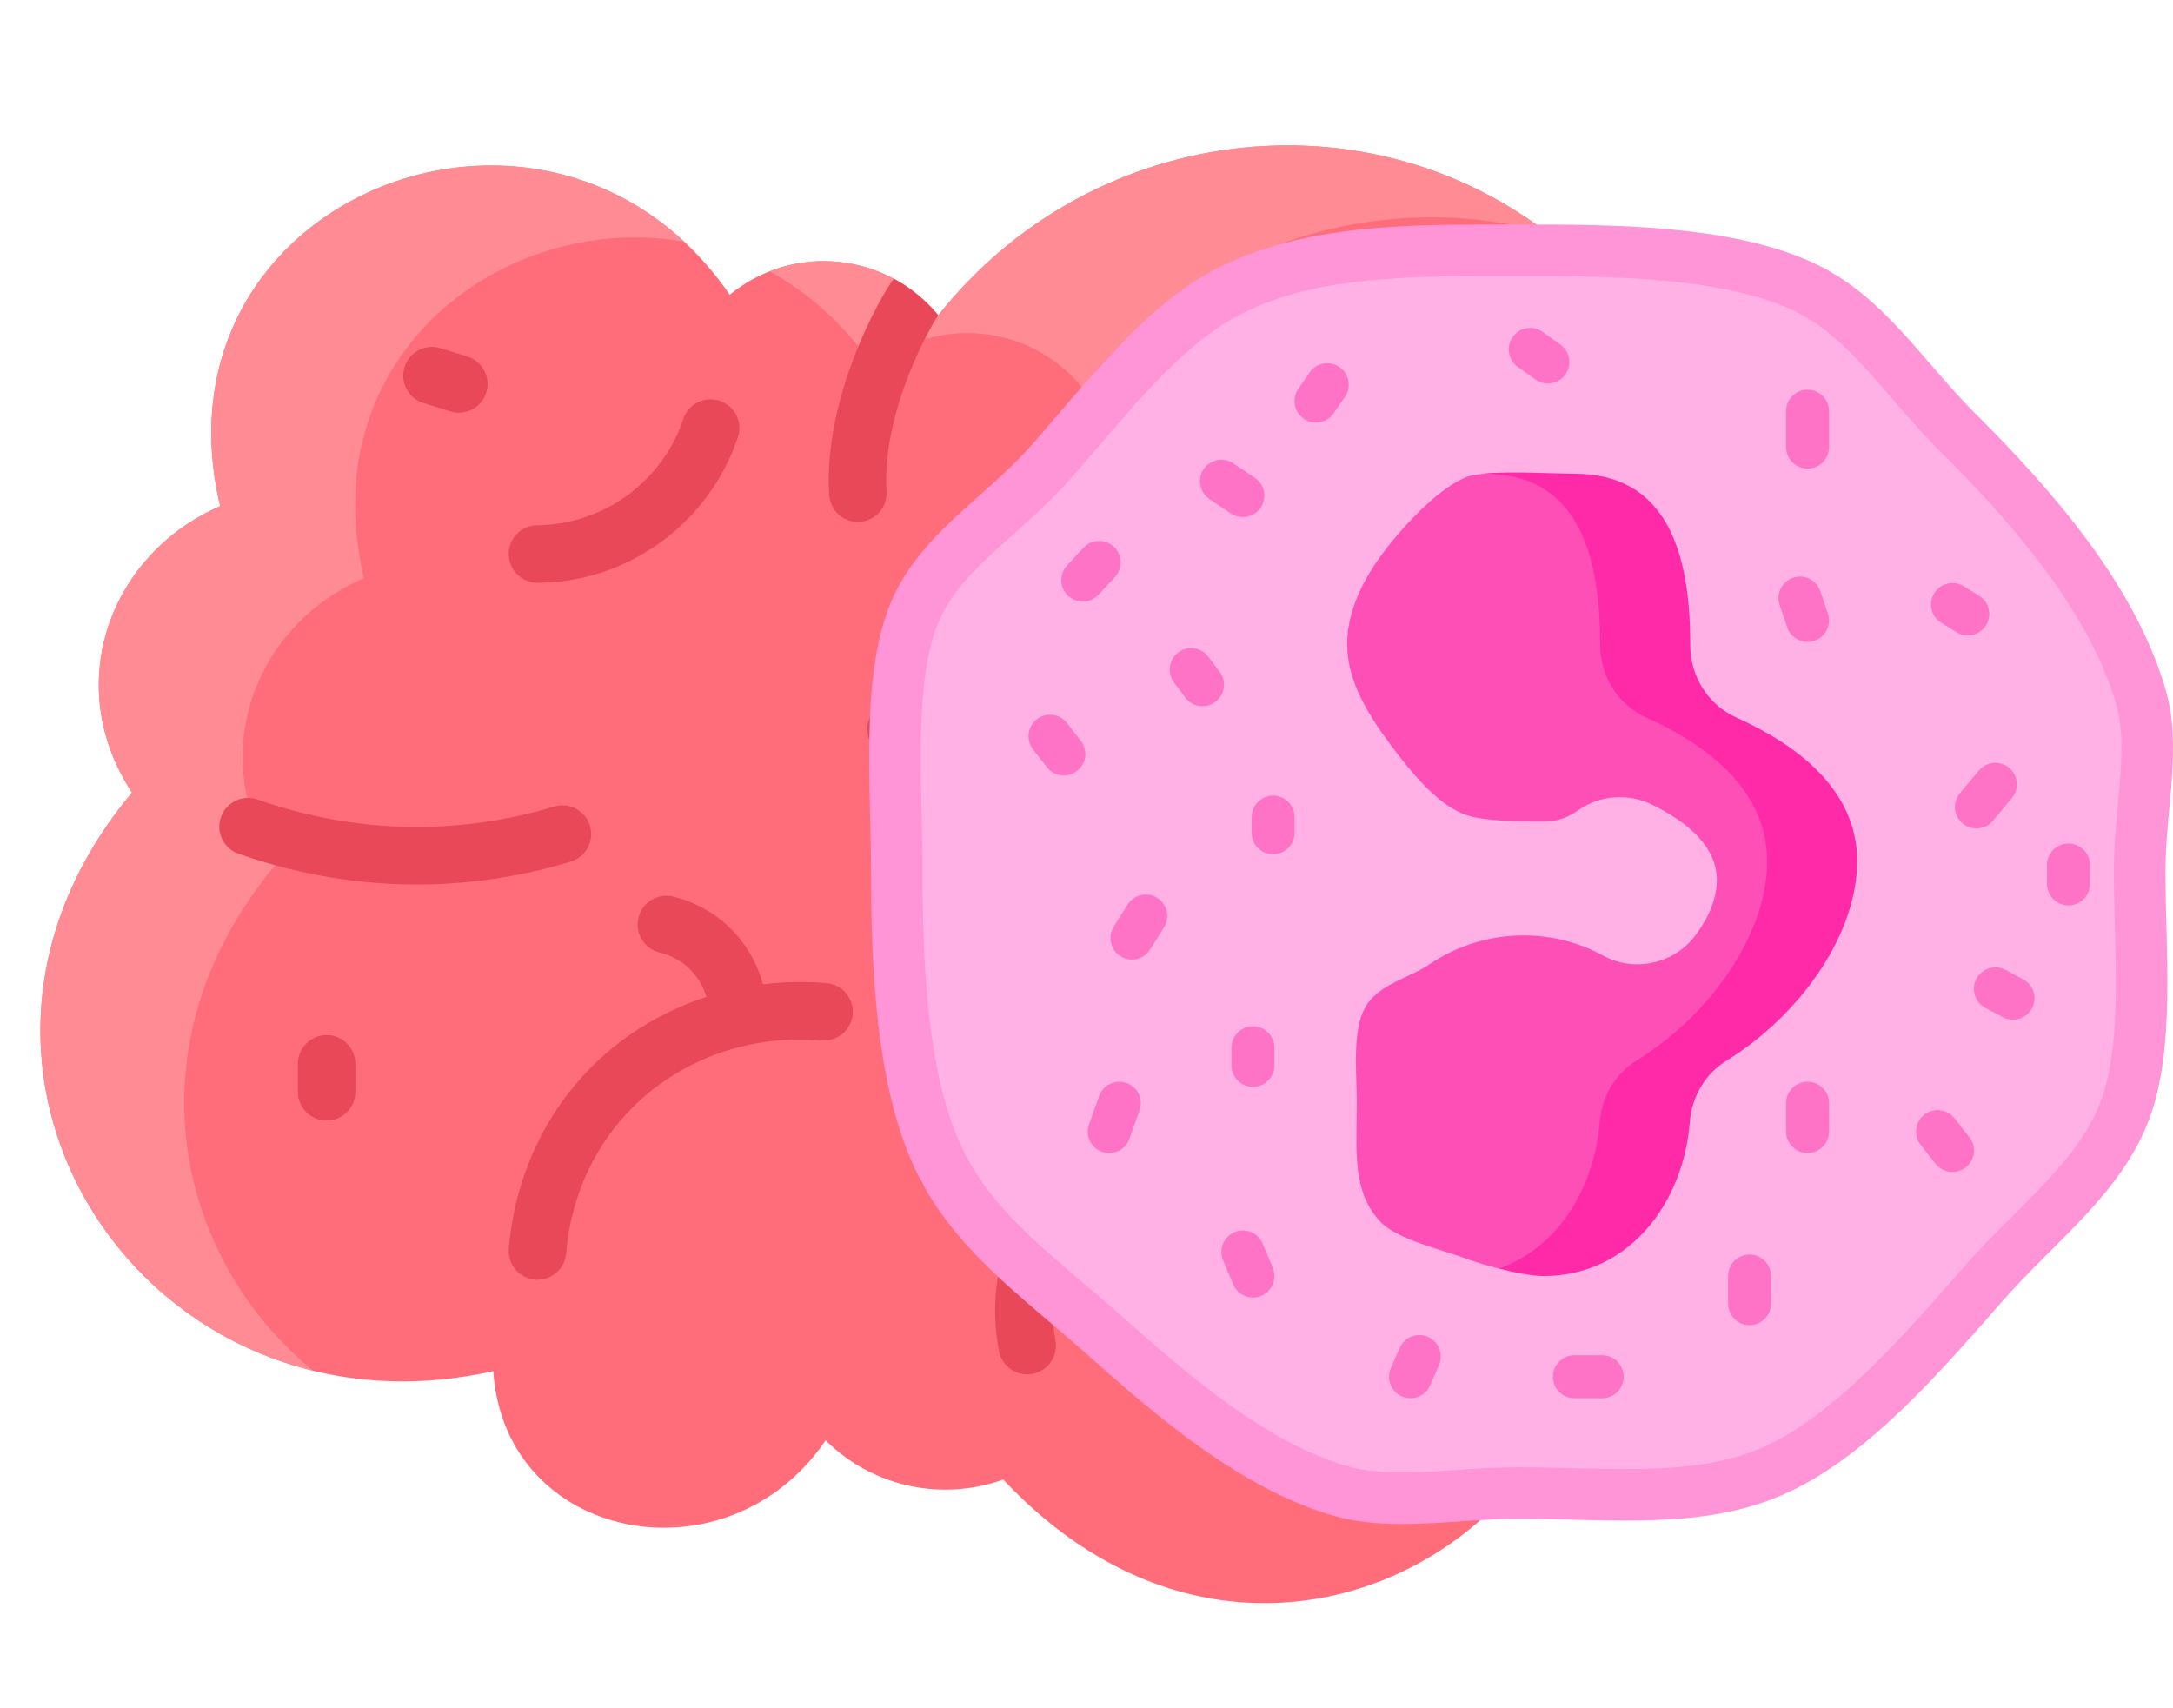<svg width="215" height="169" xmlns="http://www.w3.org/2000/svg" xmlns:xlink="http://www.w3.org/1999/xlink" xml:space="preserve" overflow="hidden"><defs><clipPath id="clip0"><rect x="380" y="1870" width="215" height="169"/></clipPath><clipPath id="clip1"><rect x="380" y="1870" width="215" height="169"/></clipPath></defs><g clip-path="url(#clip0)" transform="translate(-380 -1870)"><g clip-path="url(#clip1)"><g><g><g><path d="M530.224 1980.97C553.553 2010.41 509.428 2048.54 479.261 2016.39 473.326 2018.52 466.47 2017.24 461.687 2012.51 452.036 2026.76 429.938 2022.65 428.807 2005.66 394.729 2013.3 369.819 1976.16 393.065 1948.42 386.109 1937.88 390.739 1924.89 401.785 1920.08 394.477 1889.27 434.647 1873.64 452.199 1899.16 458.487 1894.02 467.683 1894.94 472.832 1901.2 488.13 1881.86 516.679 1878.38 535.622 1895.08 555.01 1912.17 552.713 1942.32 532.692 1959.02 540.134 1965.27 538.73 1976.49 530.224 1980.97Z" fill="#FF6D7A" fill-rule="nonzero" fill-opacity="1"/><path d="M533.193 1893.09C516.707 1888.45 498.301 1894.1 487.056 1908.31 481.907 1902.06 472.711 1901.13 466.424 1906.28 463.511 1902.04 459.977 1898.94 456.14 1896.85 461.904 1894.58 468.682 1896.16 472.832 1901.2 487.49 1882.67 514.31 1878.7 533.193 1893.09Z" fill="#FF8C95" fill-rule="nonzero" fill-opacity="1"/><path d="M447.687 1893.91C429.945 1890.81 410.767 1905.1 416.009 1927.2 404.964 1932 400.334 1945 407.29 1955.53 392.642 1973.01 397.116 1994.23 410.956 2005.61 387.116 1999.78 374.154 1970.99 393.065 1948.42 386.109 1937.88 390.739 1924.89 401.785 1920.08 395.049 1891.68 428.64 1876.18 447.687 1893.91Z" fill="#FF8C95" fill-rule="nonzero" fill-opacity="1"/><path d="M513.112 1968.29C511.391 1968.46 510.203 1970.09 510.594 1971.77 510.918 1973.16 512.23 1974.09 513.652 1973.96 520.021 1973.34 526.234 1976 530.224 1980.96 532.009 1980.03 533.481 1978.79 534.626 1977.36 529.242 1970.69 521.109 1967.51 513.112 1968.29Z" fill="#E84857" fill-rule="nonzero" fill-opacity="1"/><path d="M512.014 1997.39 509.287 1997.92C507.744 1998.22 506.737 1999.71 507.037 2001.25 507.335 2002.79 508.822 2003.8 510.372 2003.5L513.099 2002.97C514.642 2002.67 515.649 2001.18 515.35 1999.64 515.05 1998.1 513.554 1997.09 512.014 1997.39Z" fill="#E84857" fill-rule="nonzero" fill-opacity="1"/><path d="M486.836 1983.22C486.095 1983.76 485.398 1984.35 484.744 1984.97 481.659 1981.3 476.216 1980.41 472.046 1983.26 470.748 1984.14 470.414 1985.91 471.299 1987.21 472.184 1988.51 473.955 1988.84 475.252 1987.96 477.449 1986.46 480.205 1987.52 481.042 1989.76 478.696 1993.95 477.91 1998.84 478.839 2003.67 479.135 2005.21 480.623 2006.23 482.169 2005.93 483.712 2005.64 484.723 2004.14 484.427 2002.6 483.322 1996.85 485.558 1991.2 490.192 1987.81 491.461 1986.89 491.738 1985.11 490.811 1983.84 489.885 1982.57 488.105 1982.29 486.836 1983.22Z" fill="#E84857" fill-rule="nonzero" fill-opacity="1"/><path d="M481.783 1966.73C482.947 1967.79 484.746 1967.7 485.802 1966.55 486.86 1965.38 486.777 1963.58 485.616 1962.53L483.564 1960.66C482.403 1959.6 480.603 1959.68 479.545 1960.84 478.486 1962 478.57 1963.8 479.731 1964.86Z" fill="#E84857" fill-rule="nonzero" fill-opacity="1"/><path d="M517.746 1960.83C519.299 1961.04 520.735 1959.95 520.945 1958.39 521.155 1956.83 520.063 1955.4 518.506 1955.19 509.507 1953.98 502.425 1948.75 498.82 1940.72 498.176 1939.28 496.493 1938.64 495.059 1939.29 493.626 1939.93 492.985 1941.61 493.629 1943.05 494.556 1945.11 495.685 1947.04 496.993 1948.81 494.224 1949.26 491.461 1948.68 488.958 1947.06 487.638 1946.21 485.878 1946.59 485.025 1947.91 484.173 1949.23 484.552 1950.99 485.872 1951.84 490.431 1954.79 495.939 1955.53 501.311 1953.52 505.802 1957.46 511.44 1959.98 517.746 1960.83Z" fill="#E84857" fill-rule="nonzero" fill-opacity="1"/><path d="M518.64 1934.71C521.144 1935.94 521.504 1936.22 522.384 1936.22 523.435 1936.22 524.446 1935.64 524.94 1934.63 525.632 1933.22 525.05 1931.52 523.64 1930.82L521.146 1929.6C519.736 1928.91 518.031 1929.49 517.339 1930.9 516.647 1932.31 517.229 1934.02 518.64 1934.71Z" fill="#E84857" fill-rule="nonzero" fill-opacity="1"/><path d="M502.321 1914.4C503.174 1914.4 503.482 1914.15 506.05 1912.93 507.468 1912.25 508.07 1910.55 507.394 1909.13 506.718 1907.72 505.021 1907.11 503.601 1907.79L501.094 1908.99C499.676 1909.66 499.074 1911.36 499.751 1912.78 500.239 1913.8 501.258 1914.4 502.321 1914.4Z" fill="#E84857" fill-rule="nonzero" fill-opacity="1"/><path d="M461.775 1967.27C459.658 1967.09 457.552 1967.13 455.48 1967.39 454.36 1963.16 451.036 1959.79 446.606 1958.71 445.078 1958.34 443.54 1959.28 443.169 1960.8 442.799 1962.33 443.736 1963.87 445.262 1964.24 447.808 1964.86 449.305 1966.7 449.9 1968.63 438.909 1972.19 431.335 1981.72 430.343 1993.54 430.205 1995.2 431.508 1996.62 433.181 1996.62 434.645 1996.62 435.889 1995.5 436.013 1994.02 437.127 1980.74 448.391 1971.84 461.293 1972.94 462.859 1973.07 464.236 1971.91 464.369 1970.34 464.502 1968.78 463.34 1967.4 461.775 1967.27Z" fill="#E84857" fill-rule="nonzero" fill-opacity="1"/><path d="M472.51 1941.17C473.297 1939.81 472.832 1938.07 471.471 1937.28 470.112 1936.49 468.371 1936.96 467.585 1938.32L466.194 1940.72C465.407 1942.08 465.872 1943.82 467.232 1944.61 468.592 1945.4 470.332 1944.93 471.119 1943.57Z" fill="#E84857" fill-rule="nonzero" fill-opacity="1"/><path d="M467.718 1918.63C467.199 1910.53 472.395 1901.74 472.832 1901.2 471.573 1899.67 470.076 1898.46 468.44 1897.58 468.419 1897.61 468.397 1897.64 468.376 1897.66L468.376 1897.66C467.256 1899.11 461.435 1909.14 462.043 1918.99 462.149 1920.73 463.799 1921.94 465.499 1921.57 466.858 1921.27 467.807 1920.02 467.718 1918.63Z" fill="#E84857" fill-rule="nonzero" fill-opacity="1"/><path d="M412.318 1972.41C410.747 1972.41 409.473 1973.68 409.473 1975.25L409.473 1978.03C409.473 1979.6 410.747 1980.87 412.318 1980.87 413.889 1980.87 415.163 1979.6 415.163 1978.03L415.163 1975.25C415.163 1973.68 413.889 1972.41 412.318 1972.41Z" fill="#E84857" fill-rule="nonzero" fill-opacity="1"/><path d="M438.369 1951.7C437.914 1950.2 436.325 1949.35 434.822 1949.8 425.212 1952.71 415.069 1952.47 405.487 1949.11 404.005 1948.58 402.381 1949.37 401.86 1950.85 401.34 1952.33 402.119 1953.95 403.602 1954.47 414.168 1958.19 425.537 1958.56 436.471 1955.25 437.974 1954.79 438.824 1953.21 438.369 1951.7Z" fill="#E84857" fill-rule="nonzero" fill-opacity="1"/><path d="M433.177 1927.66C441.874 1927.66 450.095 1921.97 453.006 1913.26 453.504 1911.77 452.699 1910.15 451.209 1909.66 449.719 1909.16 448.107 1909.96 447.609 1911.45 445.531 1917.67 439.72 1921.9 433.147 1921.97 431.576 1921.98 430.316 1923.27 430.333 1924.84 430.35 1926.4 431.62 1927.66 433.177 1927.66Z" fill="#E84857" fill-rule="nonzero" fill-opacity="1"/><path d="M421.903 1909.88C424.745 1910.76 424.829 1910.83 425.398 1910.83 426.613 1910.83 427.737 1910.05 428.115 1908.83 428.58 1907.33 427.74 1905.73 426.239 1905.27L423.586 1904.45C422.086 1903.98 420.492 1904.82 420.027 1906.32 419.562 1907.82 420.402 1909.42 421.903 1909.88Z" fill="#E84857" fill-rule="nonzero" fill-opacity="1"/></g></g></g><g><g><g><path d="M594.253 1956.25C594.253 1964.18 595.264 1973.75 592.627 1980.77 589.87 1988.09 583.355 1992.8 578.273 1998.57 572.348 2005.29 565.035 2013.96 556.783 2017.72 548.69 2021.42 539.695 2020.28 530.218 2020.28 523.74 2020.28 517.487 2021.66 511.593 2019.87 502.606 2017.15 494.455 2010.15 487.619 2004.06 481.042 1998.19 474.113 1993.47 470.398 1985.36 466.683 1977.25 466.182 1965.75 466.182 1956.25 466.182 1948.05 465.16 1937.25 467.965 1930.04 470.712 1922.99 477.233 1919.52 482.149 1913.94 487.32 1908.07 493.138 1900.37 500.128 1896.71 508.999 1892.06 519.507 1892.21 530.217 1892.21 539.694 1892.21 551.225 1892.26 559.317 1895.96 566.3 1899.15 570.075 1905.56 575.441 1910.91 582.947 1918.4 591.187 1927.74 594.253 1938.18 595.934 1943.91 594.253 1949.97 594.253 1956.25Z" fill="#FF94D6" fill-rule="nonzero" fill-opacity="1"/><path d="M518.7 2015.69C516.427 2015.69 514.639 2015.47 513.073 2015 505.341 2012.65 497.935 2006.43 491.011 2000.25 489.713 1999.1 488.409 1997.99 487.148 1996.92 482.008 1992.55 477.568 1988.77 475.032 1983.24 471.706 1975.98 471.279 1965 471.279 1956.25 471.279 1954.51 471.236 1952.72 471.191 1950.83 471.033 1944.2 470.853 1936.68 472.715 1931.89 474.091 1928.36 476.933 1925.83 480.223 1922.89 482.135 1921.18 484.112 1919.42 485.973 1917.31 486.851 1916.31 487.719 1915.3 488.637 1914.22 492.804 1909.35 497.526 1903.83 502.493 1901.22 509.433 1897.59 517.557 1897.31 528.276 1897.31L530.217 1897.31C538.565 1897.31 549.997 1897.31 557.2 1900.6 561.112 1902.38 563.901 1905.61 567.131 1909.34 568.603 1911.05 570.125 1912.81 571.84 1914.52 578.525 1921.19 586.558 1930.07 589.361 1939.62 590.2 1942.48 589.902 1945.73 589.557 1949.5 589.359 1951.66 589.155 1953.89 589.155 1956.25 589.155 1958 589.203 1959.84 589.249 1961.63 589.412 1967.9 589.58 1974.38 587.854 1978.97 586.261 1983.21 582.819 1986.64 579.176 1990.27 577.606 1991.84 575.982 1993.46 574.447 1995.2L573.413 1996.38C568.085 2002.44 561.453 2009.99 554.665 2013.09 550.308 2015.07 545.431 2015.35 540.809 2015.35 539.165 2015.35 537.508 2015.31 535.754 2015.27 533.958 2015.23 532.101 2015.18 530.217 2015.18 528.057 2015.18 525.981 2015.32 523.973 2015.45 522.123 2015.58 520.375 2015.69 518.7 2015.69Z" fill="#FFB0E4" fill-rule="nonzero" fill-opacity="1"/><path d="M530.5 1995.52 532.278 1994.4C532.278 1994.4 537.188 1992.22 537.146 1992.15 537.104 1992.08 539.012 1988.86 539.036 1988.79 539.059 1988.72 540.646 1982.89 540.646 1982.89 540.646 1982.89 544.313 1975.66 544.375 1975.47 544.437 1975.29 551.733 1970.89 551.733 1970.89L558.468 1960.82 557.72 1951.97 550.981 1943.73 543.377 1937C543.377 1937 541.382 1930.82 541.32 1930.28 541.257 1929.73 539.784 1921.28 539.784 1921.28L534.803 1917.82 530.22 1917.04 528.364 1916.77C526.934 1916.82 525.688 1916.95 525.009 1917.23 522.595 1918.23 519.894 1921.03 518.217 1922.98 515.738 1925.87 513.29 1929.65 513.29 1933.75 513.29 1937.44 515.451 1940.82 517.496 1943.57 519.302 1945.99 521.948 1949.4 524.798 1950.54 526.692 1951.3 530.55 1951.28 532.715 1951.28 534.238 1951.28 535.232 1950.82 536.145 1950.17 538.297 1948.65 541.124 1948.46 543.49 1949.63 547.151 1951.43 549.853 1953.85 549.866 1957.05 549.872 1958.8 549.134 1960.67 547.799 1962.48 545.689 1965.35 541.747 1966.25 538.62 1964.55 536.278 1963.27 533.593 1962.55 530.738 1962.55 527.321 1962.55 524.147 1963.59 521.514 1965.36 519.374 1966.81 516.35 1967.39 515.085 1969.65 513.756 1972.03 514.241 1976.13 514.241 1979.04 514.241 1983.59 513.692 1987.99 516.669 1990.97 518.326 1992.64 522.726 1993.67 524.967 1994.5 525.769 1994.8 526.997 1995.18 528.29 1995.51Z" fill="#FE4FB7" fill-rule="nonzero" fill-opacity="1"/><path d="M551.773 1940.98C548.956 1939.71 547.224 1936.87 547.234 1933.78 547.234 1933.76 547.234 1933.74 547.234 1933.73 547.234 1924.61 544.888 1916.87 535.777 1916.87 534.017 1916.87 529.546 1916.59 526.781 1916.87 526.808 1916.87 526.839 1916.87 526.865 1916.87 535.976 1916.87 538.322 1924.61 538.322 1933.73L538.322 1933.78C538.312 1936.87 540.044 1939.71 542.861 1940.98 549 1943.74 554.824 1948.2 554.843 1955.18 554.861 1962.09 549.623 1970.15 541.898 1974.95 539.784 1976.26 538.475 1978.52 538.282 1981 537.78 1987.45 534.183 1993.47 528.289 1995.51 529.89 1995.92 531.592 1996.25 532.715 1996.25 541.251 1996.25 546.575 1988.95 547.194 1981 547.387 1978.52 548.696 1976.26 550.81 1974.95 558.534 1970.15 563.772 1962.09 563.754 1955.18 563.736 1948.2 557.912 1943.74 551.773 1940.98Z" fill="#FE2AA8" fill-rule="nonzero" fill-opacity="1"/><path d="M558.842 1916.36C557.669 1916.36 556.718 1915.41 556.718 1914.24L556.718 1910.68C556.718 1909.51 557.669 1908.56 558.842 1908.56 560.015 1908.56 560.966 1909.51 560.966 1910.68L560.966 1914.24C560.966 1915.41 560.015 1916.36 558.842 1916.36Z" fill="#FE73C5" fill-rule="nonzero" fill-opacity="1"/><path d="M574.696 1932.87C574.316 1932.87 573.931 1932.77 573.584 1932.55L572.071 1931.62C571.072 1931.01 570.76 1929.7 571.375 1928.7 571.99 1927.7 573.299 1927.39 574.297 1928L575.811 1928.94C576.81 1929.55 577.121 1930.86 576.506 1931.86 576.105 1932.51 575.409 1932.87 574.696 1932.87Z" fill="#FE73C5" fill-rule="nonzero" fill-opacity="1"/><path d="M533.149 1907.94C532.722 1907.94 532.29 1907.81 531.916 1907.55L530.17 1906.3C529.216 1905.62 528.994 1904.29 529.676 1903.34 530.358 1902.38 531.685 1902.16 532.639 1902.84L534.385 1904.09C535.34 1904.77 535.561 1906.1 534.88 1907.05 534.465 1907.63 533.812 1907.94 533.149 1907.94Z" fill="#FE73C5" fill-rule="nonzero" fill-opacity="1"/><path d="M510.201 1911.81C509.785 1911.81 509.363 1911.69 508.995 1911.43 508.03 1910.76 507.789 1909.44 508.457 1908.48L509.579 1906.85C510.247 1905.89 511.57 1905.65 512.535 1906.32 513.499 1906.98 513.74 1908.31 513.072 1909.27L511.95 1910.89C511.538 1911.49 510.875 1911.81 510.201 1911.81Z" fill="#FE73C5" fill-rule="nonzero" fill-opacity="1"/><path d="M487.131 1929.52C486.613 1929.52 486.095 1929.33 485.686 1928.95 484.826 1928.15 484.777 1926.81 485.575 1925.95L487.196 1924.2C487.994 1923.34 489.338 1923.29 490.198 1924.09 491.058 1924.89 491.107 1926.23 490.309 1927.09L488.688 1928.84C488.269 1929.29 487.701 1929.52 487.131 1929.52Z" fill="#FE73C5" fill-rule="nonzero" fill-opacity="1"/><path d="M498.981 1939.87C498.335 1939.87 497.697 1939.58 497.279 1939.02L496.157 1937.52C495.453 1936.58 495.644 1935.25 496.582 1934.55 497.521 1933.85 498.853 1934.04 499.556 1934.98L500.679 1936.47C501.382 1937.41 501.191 1938.74 500.253 1939.45 499.871 1939.73 499.424 1939.87 498.981 1939.87Z" fill="#FE73C5" fill-rule="nonzero" fill-opacity="1"/><path d="M505.963 1954.52C504.79 1954.52 503.839 1953.57 503.839 1952.4L503.839 1950.84C503.839 1949.67 504.79 1948.72 505.963 1948.72 507.136 1948.72 508.087 1949.67 508.087 1950.84L508.087 1952.4C508.087 1953.57 507.136 1954.52 505.963 1954.52Z" fill="#FE73C5" fill-rule="nonzero" fill-opacity="1"/><path d="M485.262 1946.73C484.63 1946.73 484.004 1946.45 483.585 1945.91L482.213 1944.15C481.492 1943.23 481.658 1941.89 482.583 1941.17 483.508 1940.45 484.843 1940.61 485.564 1941.54L486.936 1943.3C487.657 1944.23 487.492 1945.56 486.566 1946.28 486.178 1946.58 485.718 1946.73 485.262 1946.73Z" fill="#FE73C5" fill-rule="nonzero" fill-opacity="1"/><path d="M491.993 1964.94C491.607 1964.94 491.216 1964.83 490.865 1964.61 489.871 1963.99 489.573 1962.68 490.197 1961.68L491.569 1959.5C492.193 1958.51 493.504 1958.21 494.497 1958.83 495.49 1959.46 495.789 1960.77 495.165 1961.76L493.793 1963.94C493.39 1964.59 492.699 1964.94 491.993 1964.94Z" fill="#FE73C5" fill-rule="nonzero" fill-opacity="1"/><path d="M503.968 1977.53C502.795 1977.53 501.844 1976.58 501.844 1975.41L501.844 1973.66C501.844 1972.49 502.795 1971.54 503.968 1971.54 505.141 1971.54 506.092 1972.49 506.092 1973.66L506.092 1975.41C506.092 1976.58 505.141 1977.53 503.968 1977.53Z" fill="#FE73C5" fill-rule="nonzero" fill-opacity="1"/><path d="M489.75 1984.08C489.514 1984.08 489.274 1984.04 489.038 1983.96 487.933 1983.57 487.356 1982.35 487.749 1981.25L488.747 1978.44C489.14 1977.33 490.354 1976.76 491.459 1977.15 492.565 1977.54 493.142 1978.76 492.749 1979.86L491.751 1982.67C491.442 1983.54 490.623 1984.08 489.75 1984.08Z" fill="#FE73C5" fill-rule="nonzero" fill-opacity="1"/><path d="M503.968 1998.38C503.137 1998.38 502.349 1997.89 502.008 1997.07L501.01 1994.69C500.558 1993.6 501.068 1992.36 502.151 1991.91 503.232 1991.46 504.477 1991.97 504.93 1993.05L505.927 1995.43C506.38 1996.52 505.869 1997.76 504.787 1998.21 504.519 1998.32 504.242 1998.38 503.968 1998.38Z" fill="#FE73C5" fill-rule="nonzero" fill-opacity="1"/><path d="M519.556 2008.34C519.272 2008.34 518.982 2008.28 518.705 2008.16 517.631 2007.69 517.141 2006.44 517.611 2005.36L518.484 2003.37C518.954 2002.29 520.208 2001.8 521.281 2002.27 522.356 2002.74 522.846 2004 522.376 2005.07L521.503 2007.07C521.154 2007.86 520.374 2008.34 519.556 2008.34Z" fill="#FE73C5" fill-rule="nonzero" fill-opacity="1"/><path d="M538.523 2008.34 535.77 2008.34C534.597 2008.34 533.646 2007.39 533.646 2006.21 533.646 2005.04 534.597 2004.09 535.77 2004.09L538.523 2004.09C539.696 2004.09 540.646 2005.04 540.646 2006.21 540.646 2007.39 539.696 2008.34 538.523 2008.34Z" fill="#FE73C5" fill-rule="nonzero" fill-opacity="1"/><path d="M553.105 2001.11C551.932 2001.11 550.981 2000.15 550.981 1998.98L550.981 1996.25C550.981 1995.08 551.932 1994.13 553.105 1994.13 554.278 1994.13 555.229 1995.08 555.229 1996.25L555.229 1998.98C555.229 2000.15 554.279 2001.11 553.105 2001.11Z" fill="#FE73C5" fill-rule="nonzero" fill-opacity="1"/><path d="M558.842 1984.08C557.669 1984.08 556.718 1983.13 556.718 1981.96L556.718 1979.15C556.718 1977.98 557.669 1977.03 558.842 1977.03 560.015 1977.03 560.966 1977.98 560.966 1979.15L560.966 1981.96C560.966 1983.13 560.015 1984.08 558.842 1984.08Z" fill="#FE73C5" fill-rule="nonzero" fill-opacity="1"/><path d="M573.186 1985.95C572.559 1985.95 571.938 1985.68 571.518 1985.15L570.039 1983.28C569.311 1982.36 569.467 1981.02 570.387 1980.29 571.307 1979.56 572.643 1979.72 573.371 1980.64L574.85 1982.51C575.578 1983.43 575.422 1984.77 574.502 1985.49 574.112 1985.8 573.647 1985.95 573.186 1985.95Z" fill="#FE73C5" fill-rule="nonzero" fill-opacity="1"/><path d="M579.169 1970.89C578.83 1970.89 578.487 1970.81 578.167 1970.64L576.421 1969.71C575.387 1969.15 574.998 1967.86 575.552 1966.83 576.106 1965.8 577.393 1965.41 578.428 1965.96L580.174 1966.9C581.208 1967.45 581.597 1968.74 581.043 1969.77 580.66 1970.49 579.927 1970.89 579.169 1970.89Z" fill="#FE73C5" fill-rule="nonzero" fill-opacity="1"/><path d="M575.553 1951.97C575.073 1951.97 574.591 1951.81 574.194 1951.47 573.293 1950.72 573.171 1949.38 573.922 1948.48L575.793 1946.24C576.544 1945.34 577.884 1945.22 578.785 1945.97 579.686 1946.72 579.807 1948.06 579.056 1948.96L577.186 1951.2C576.766 1951.71 576.161 1951.97 575.553 1951.97Z" fill="#FE73C5" fill-rule="nonzero" fill-opacity="1"/><path d="M558.842 1933.51C557.956 1933.51 557.129 1932.95 556.83 1932.07L556.082 1929.85C555.706 1928.74 556.302 1927.54 557.413 1927.16 558.525 1926.78 559.73 1927.38 560.106 1928.49L560.854 1930.7C561.23 1931.82 560.634 1933.02 559.523 1933.4 559.297 1933.47 559.068 1933.51 558.842 1933.51Z" fill="#FE73C5" fill-rule="nonzero" fill-opacity="1"/><path d="M502.968 1921.16C502.559 1921.16 502.146 1921.05 501.781 1920.8L499.661 1919.37C498.689 1918.71 498.433 1917.39 499.09 1916.42 499.746 1915.45 501.066 1915.19 502.039 1915.85L504.159 1917.28C505.131 1917.93 505.387 1919.25 504.731 1920.23 504.32 1920.83 503.65 1921.16 502.968 1921.16Z" fill="#FE73C5" fill-rule="nonzero" fill-opacity="1"/><path d="M584.658 1959.58C583.485 1959.58 582.534 1958.62 582.534 1957.45L582.534 1955.58C582.534 1954.41 583.485 1953.46 584.658 1953.46 585.831 1953.46 586.782 1954.41 586.782 1955.58L586.782 1957.45C586.782 1958.62 585.831 1959.58 584.658 1959.58Z" fill="#FE73C5" fill-rule="nonzero" fill-opacity="1"/></g></g></g></g></g></svg>